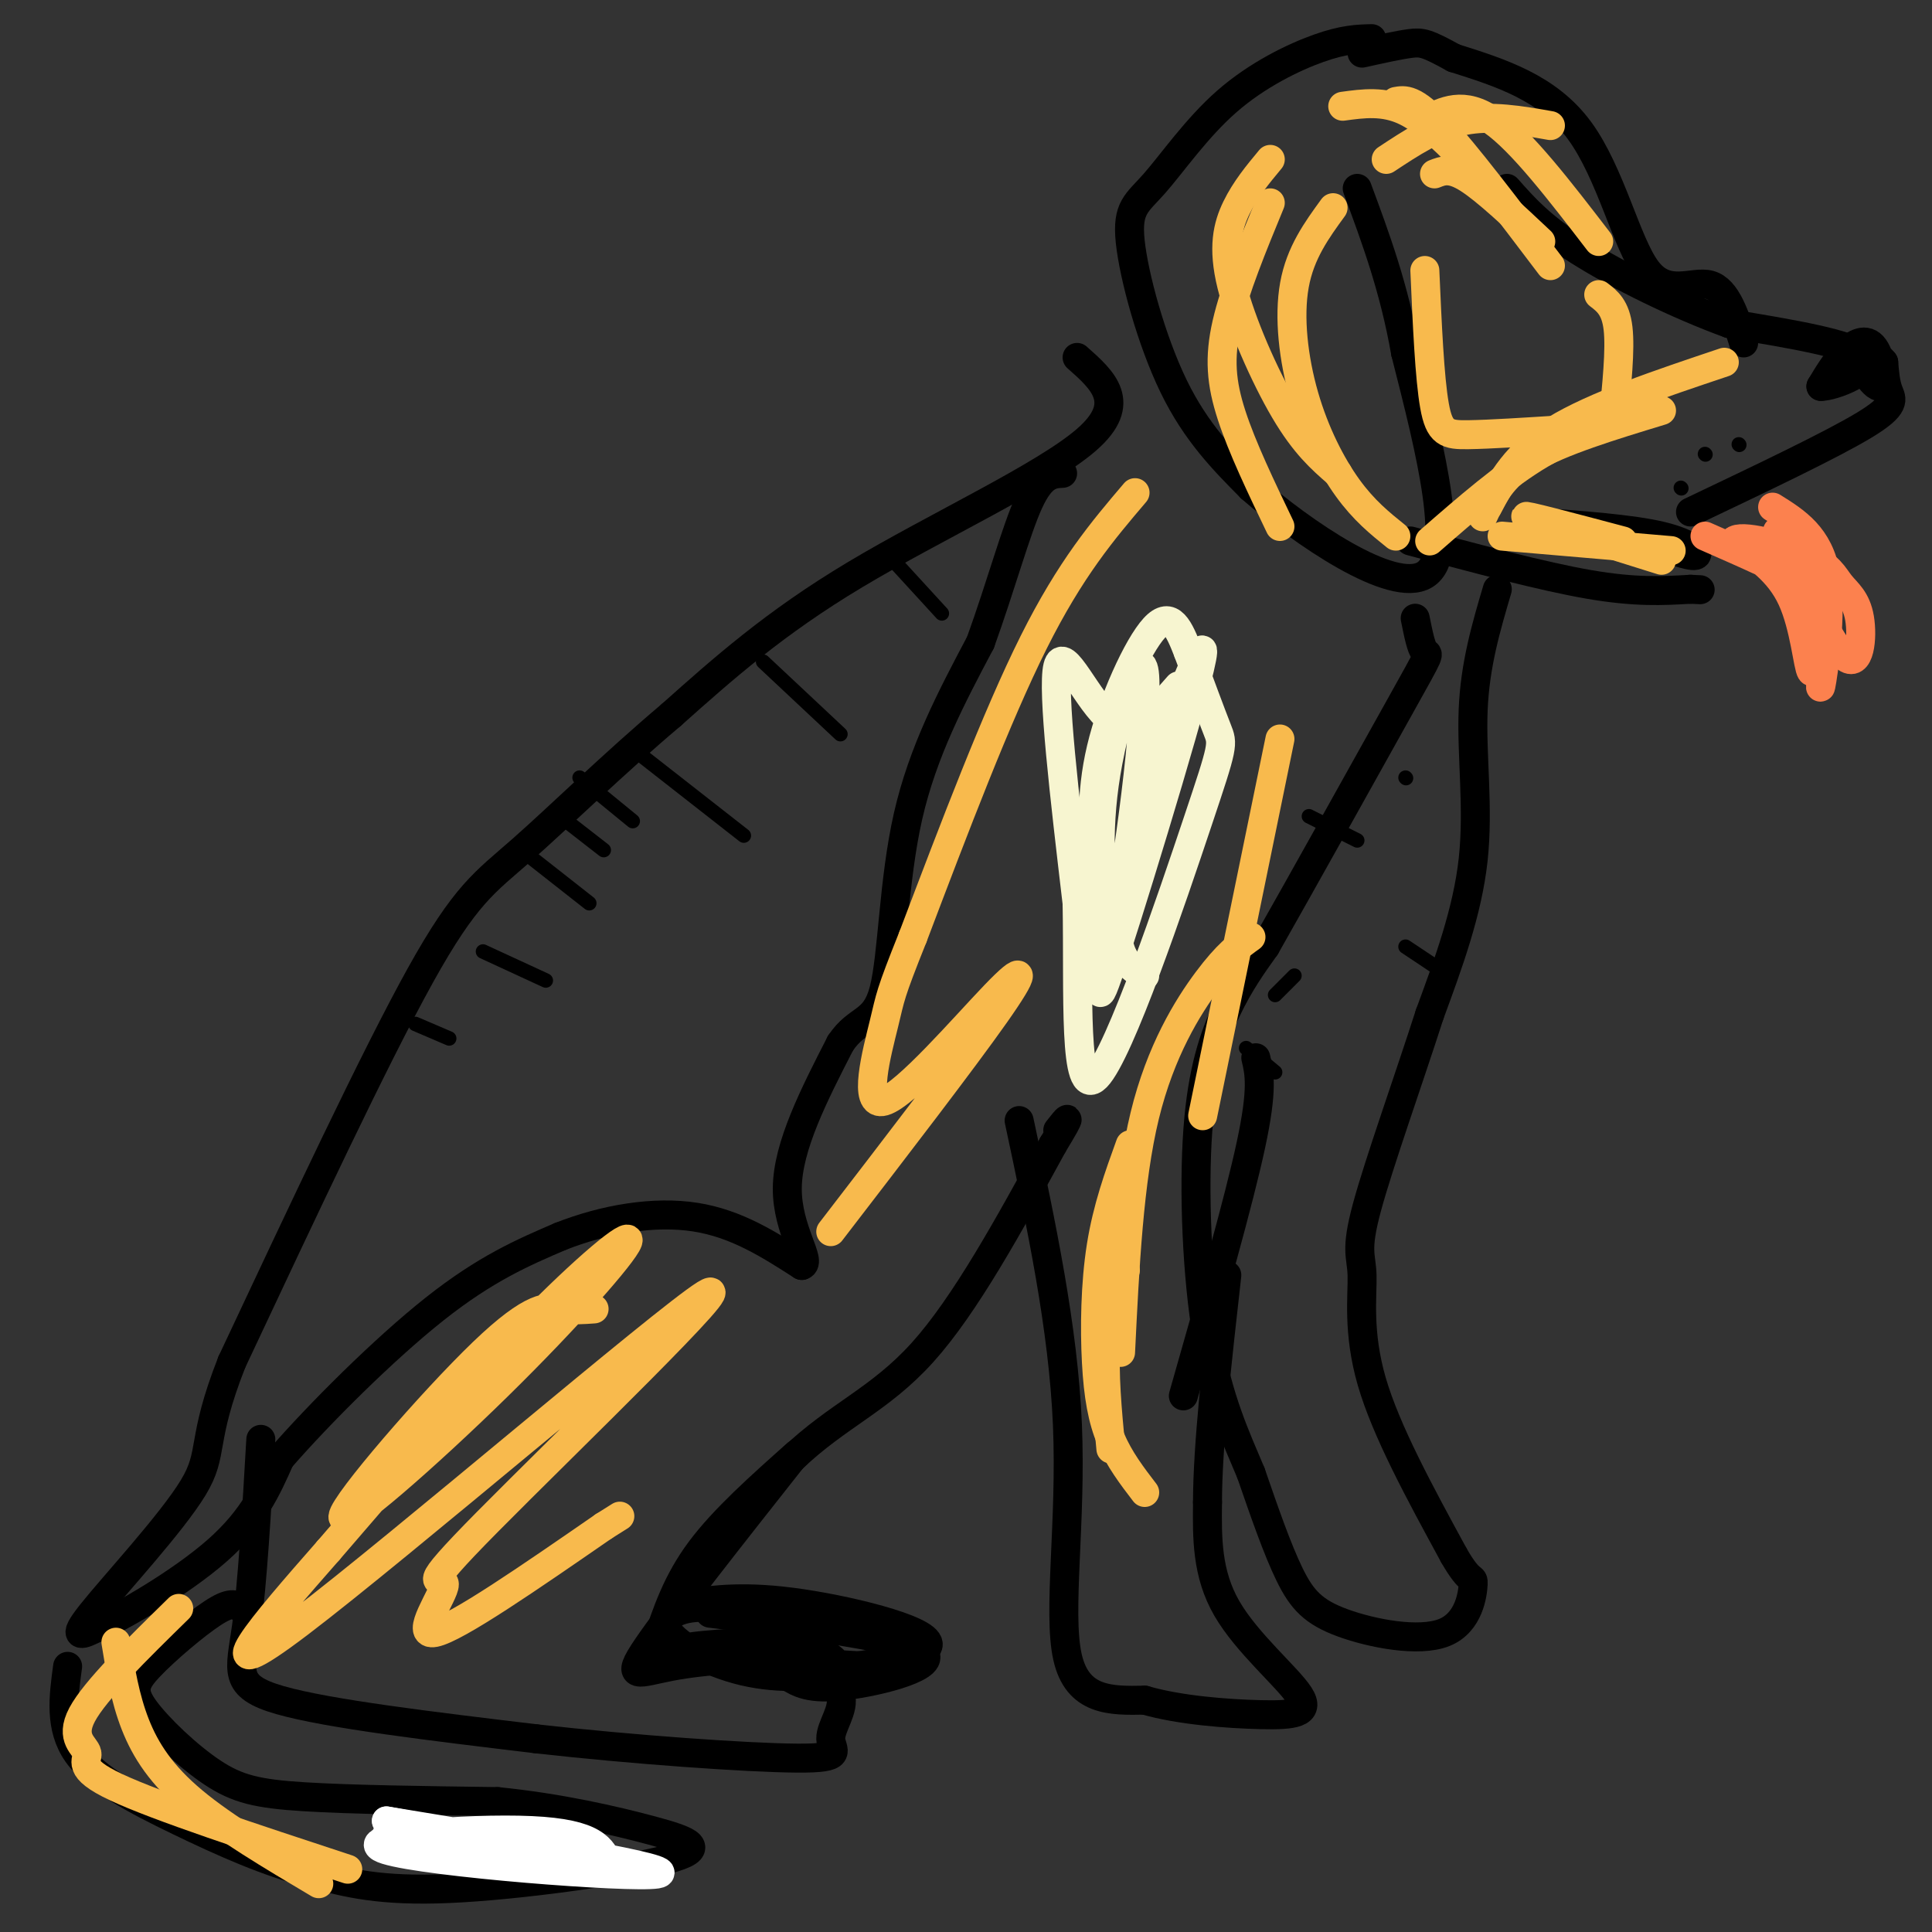 <svg viewBox='0 0 400 400' version='1.1' xmlns='http://www.w3.org/2000/svg' xmlns:xlink='http://www.w3.org/1999/xlink'><rect x="0" y="0" width="400" height="400" fill="#333333" stroke="none"/><g fill='none' stroke='#000000' stroke-width='6' stroke-linecap='round' stroke-linejoin='round'><path d='M284,8c-2.900,0.073 -5.799,0.146 -11,2c-5.201,1.854 -12.703,5.488 -19,11c-6.297,5.512 -11.389,12.900 -15,17c-3.611,4.100 -5.741,4.912 -5,12c0.741,7.088 4.355,20.454 9,30c4.645,9.546 10.323,15.273 16,21'/><path d='M259,101c10.667,9.311 29.333,22.089 36,18c6.667,-4.089 1.333,-25.044 -4,-46'/><path d='M291,73c-2.333,-13.333 -6.167,-23.667 -10,-34'/><path d='M317,108c10.400,0.756 20.800,1.511 27,3c6.200,1.489 8.200,3.711 7,4c-1.200,0.289 -5.600,-1.356 -10,-3'/><path d='M341,112c-5.500,-1.000 -14.250,-2.000 -23,-3'/><path d='M292,112c13.667,3.667 27.333,7.333 37,9c9.667,1.667 15.333,1.333 21,1'/><path d='M350,122c3.500,0.167 1.750,0.083 0,0'/><path d='M350,106c14.622,-6.956 29.244,-13.911 36,-18c6.756,-4.089 5.644,-5.311 5,-7c-0.644,-1.689 -0.822,-3.844 -1,-6'/><path d='M390,75c-1.812,-2.221 -5.842,-4.775 -6,-3c-0.158,1.775 3.556,7.878 5,8c1.444,0.122 0.620,-5.736 -1,-8c-1.620,-2.264 -4.034,-0.932 -6,1c-1.966,1.932 -3.483,4.466 -5,7'/><path d='M377,80c2.467,0.067 11.133,-3.267 9,-6c-2.133,-2.733 -15.067,-4.867 -28,-7'/><path d='M358,67c-10.578,-3.844 -23.022,-9.956 -31,-15c-7.978,-5.044 -11.489,-9.022 -15,-13'/><path d='M361,71c-1.750,-5.506 -3.500,-11.012 -7,-12c-3.500,-0.988 -8.750,2.542 -13,-3c-4.250,-5.542 -7.500,-20.155 -14,-29c-6.500,-8.845 -16.250,-11.923 -26,-15'/><path d='M301,12c-5.600,-3.089 -6.600,-3.311 -9,-3c-2.400,0.311 -6.200,1.156 -10,2'/><path d='M310,122c-2.311,7.822 -4.622,15.644 -5,25c-0.378,9.356 1.178,20.244 0,31c-1.178,10.756 -5.089,21.378 -9,32'/><path d='M296,210c-4.298,13.397 -10.544,30.890 -13,40c-2.456,9.110 -1.123,9.837 -1,14c0.123,4.163 -0.965,11.761 2,22c2.965,10.239 9.982,23.120 17,36'/><path d='M301,322c3.599,6.314 4.097,4.098 4,6c-0.097,1.902 -0.789,7.922 -6,10c-5.211,2.078 -14.941,0.213 -21,-2c-6.059,-2.213 -8.445,-4.775 -11,-10c-2.555,-5.225 -5.277,-13.112 -8,-21'/><path d='M259,305c-3.085,-7.341 -6.796,-15.195 -9,-28c-2.204,-12.805 -2.901,-30.563 -2,-43c0.901,-12.437 3.400,-19.553 6,-25c2.600,-5.447 5.300,-9.223 8,-13'/><path d='M262,196c7.250,-12.750 21.375,-38.125 28,-50c6.625,-11.875 5.750,-10.250 5,-11c-0.750,-0.750 -1.375,-3.875 -2,-7'/><path d='M223,74c5.333,4.711 10.667,9.422 2,17c-8.667,7.578 -31.333,18.022 -48,28c-16.667,9.978 -27.333,19.489 -38,29'/><path d='M139,148c-12.107,10.226 -23.375,21.292 -31,28c-7.625,6.708 -11.607,9.060 -21,26c-9.393,16.940 -24.196,48.470 -39,80'/><path d='M48,282c-6.583,16.750 -3.542,18.625 -8,26c-4.458,7.375 -16.417,20.250 -21,26c-4.583,5.750 -1.792,4.375 1,3'/><path d='M20,337c5.133,-2.244 17.467,-9.356 25,-16c7.533,-6.644 10.267,-12.822 13,-19'/><path d='M58,302c7.978,-9.178 21.422,-22.622 32,-31c10.578,-8.378 18.289,-11.689 26,-15'/><path d='M116,256c9.289,-3.667 19.511,-5.333 28,-4c8.489,1.333 15.244,5.667 22,10'/><path d='M166,262c2.267,-0.667 -3.067,-7.333 -3,-16c0.067,-8.667 5.533,-19.333 11,-30'/><path d='M174,216c3.619,-5.417 7.167,-3.958 9,-11c1.833,-7.042 1.952,-22.583 5,-36c3.048,-13.417 9.024,-24.708 15,-36'/><path d='M203,133c4.244,-11.778 7.356,-23.222 10,-29c2.644,-5.778 4.822,-5.889 7,-6'/><path d='M54,298c-0.867,14.978 -1.733,29.956 -3,39c-1.267,9.044 -2.933,12.156 7,15c9.933,2.844 31.467,5.422 53,8'/><path d='M111,360c20.072,2.265 43.751,3.927 54,4c10.249,0.073 7.067,-1.442 7,-4c-0.067,-2.558 2.981,-6.159 2,-9c-0.981,-2.841 -5.990,-4.920 -11,-7'/><path d='M163,344c-6.476,-1.083 -17.167,-0.292 -24,1c-6.833,1.292 -9.810,3.083 -5,-4c4.810,-7.083 17.405,-23.042 30,-39'/><path d='M164,302c9.467,-9.044 18.133,-12.156 27,-22c8.867,-9.844 17.933,-26.422 27,-43'/><path d='M218,237c4.667,-7.667 2.833,-5.333 1,-3'/><path d='M211,232c4.578,21.467 9.156,42.933 10,63c0.844,20.067 -2.044,38.733 0,48c2.044,9.267 9.022,9.133 16,9'/><path d='M237,352c7.199,2.097 17.198,2.841 24,3c6.802,0.159 10.408,-0.265 8,-4c-2.408,-3.735 -10.831,-10.781 -15,-18c-4.169,-7.219 -4.085,-14.609 -4,-22'/><path d='M250,311c0.000,-11.500 2.000,-29.250 4,-47'/><path d='M165,301c-7.583,6.750 -15.167,13.500 -20,20c-4.833,6.500 -6.917,12.750 -9,19'/><path d='M147,334c20.089,2.556 40.178,5.111 44,8c3.822,2.889 -8.622,6.111 -16,7c-7.378,0.889 -9.689,-0.556 -12,-2'/><path d='M163,347c5.964,-1.131 26.875,-2.958 29,-6c2.125,-3.042 -14.536,-7.298 -26,-9c-11.464,-1.702 -17.732,-0.851 -24,0'/><path d='M165,341c-5.715,-3.568 -11.429,-7.137 -17,-8c-5.571,-0.863 -10.998,0.979 -10,4c0.998,3.021 8.421,7.221 16,9c7.579,1.779 15.313,1.137 18,0c2.688,-1.137 0.329,-2.769 -2,-4c-2.329,-1.231 -4.627,-2.062 -12,-2c-7.373,0.062 -19.821,1.018 -17,2c2.821,0.982 20.910,1.991 39,3'/><path d='M180,345c6.500,0.500 3.250,0.250 0,0'/><path d='M245,289c5.750,-20.167 11.500,-40.333 14,-52c2.500,-11.667 1.750,-14.833 1,-18'/><path d='M54,337c-1.373,-1.518 -2.747,-3.035 -4,-4c-1.253,-0.965 -2.387,-1.376 -6,1c-3.613,2.376 -9.706,7.540 -13,11c-3.294,3.460 -3.790,5.216 -1,9c2.790,3.784 8.867,9.596 14,13c5.133,3.404 9.324,4.401 19,5c9.676,0.599 24.838,0.799 40,1'/><path d='M103,373c12.625,1.255 24.188,3.893 32,6c7.812,2.107 11.872,3.683 3,6c-8.872,2.317 -30.678,5.376 -45,6c-14.322,0.624 -21.161,-1.188 -28,-3'/><path d='M65,388c-9.440,-2.333 -19.042,-6.667 -28,-11c-8.958,-4.333 -17.274,-8.667 -21,-14c-3.726,-5.333 -2.863,-11.667 -2,-18'/></g>
<g fill='none' stroke='#FFFFFF' stroke-width='6' stroke-linecap='round' stroke-linejoin='round'><path d='M126,386c-1.369,-3.196 -2.738,-6.393 -16,-7c-13.262,-0.607 -38.417,1.375 -30,4c8.417,2.625 50.405,5.893 56,5c5.595,-0.893 -25.202,-5.946 -56,-11'/><path d='M80,377c3.289,0.556 39.511,7.444 45,9c5.489,1.556 -19.756,-2.222 -45,-6'/></g>
<g fill='none' stroke='#F7F5D0' stroke-width='6' stroke-linecap='round' stroke-linejoin='round'><path d='M244,142c-4.600,5.267 -9.200,10.533 -14,7c-4.800,-3.533 -9.800,-15.867 -11,-11c-1.200,4.867 1.400,26.933 4,49'/><path d='M223,187c0.335,18.694 -0.828,40.928 4,36c4.828,-4.928 15.646,-37.019 21,-53c5.354,-15.981 5.244,-15.852 4,-19c-1.244,-3.148 -3.622,-9.574 -6,-16'/><path d='M246,135c-1.870,-4.789 -3.546,-8.760 -7,-5c-3.454,3.760 -8.686,15.253 -11,25c-2.314,9.747 -1.711,17.750 -1,27c0.711,9.250 1.531,19.747 4,9c2.469,-10.747 6.588,-42.740 6,-51c-0.588,-8.260 -5.882,7.211 -8,20c-2.118,12.789 -1.059,22.894 0,33'/><path d='M229,193c-0.906,10.416 -3.171,19.957 2,4c5.171,-15.957 17.777,-57.411 18,-62c0.223,-4.589 -11.936,27.689 -16,45c-4.064,17.311 -0.032,19.656 4,22'/></g>
<g fill='none' stroke='#F8BA4D' stroke-width='6' stroke-linecap='round' stroke-linejoin='round'><path d='M235,102c-6.667,7.833 -13.333,15.667 -21,31c-7.667,15.333 -16.333,38.167 -25,61'/><path d='M189,194c-4.882,12.207 -4.587,12.224 -6,18c-1.413,5.776 -4.533,17.311 0,16c4.533,-1.311 16.721,-15.468 23,-22c6.279,-6.532 6.651,-5.438 0,4c-6.651,9.438 -20.326,27.219 -34,45'/><path d='M123,271c-2.221,0.162 -4.441,0.323 -7,0c-2.559,-0.323 -5.455,-1.132 -16,9c-10.545,10.132 -28.737,31.204 -29,34c-0.263,2.796 17.404,-12.683 32,-27c14.596,-14.317 26.122,-27.470 27,-30c0.878,-2.530 -8.892,5.563 -21,18c-12.108,12.437 -26.554,29.219 -41,46'/><path d='M68,321c-13.502,15.365 -26.759,30.776 -6,15c20.759,-15.776 75.532,-62.741 84,-68c8.468,-5.259 -29.369,31.188 -45,47c-15.631,15.812 -9.054,10.988 -9,13c0.054,2.012 -6.413,10.861 -2,10c4.413,-0.861 19.707,-11.430 35,-22'/><path d='M125,316c5.833,-3.667 2.917,-1.833 0,0'/><path d='M37,333c-8.673,8.500 -17.345,17.000 -20,22c-2.655,5.000 0.708,6.500 1,8c0.292,1.500 -2.488,3.000 6,7c8.488,4.000 28.244,10.500 48,17'/><path d='M24,340c0.933,5.778 1.867,11.556 4,17c2.133,5.444 5.467,10.556 12,16c6.533,5.444 16.267,11.222 26,17'/><path d='M265,153c0.000,0.000 -16.000,78.000 -16,78'/><path d='M259,194c-2.467,1.778 -4.933,3.556 -9,9c-4.067,5.444 -9.733,14.556 -13,28c-3.267,13.444 -4.133,31.222 -5,49'/><path d='M234,237c-2.375,6.571 -4.750,13.143 -6,21c-1.250,7.857 -1.375,17.000 -1,24c0.375,7.000 1.250,11.857 3,16c1.750,4.143 4.375,7.571 7,11'/><path d='M233,263c-1.750,4.417 -3.500,8.833 -4,15c-0.500,6.167 0.250,14.083 1,22'/><path d='M263,42c-3.689,8.956 -7.378,17.911 -9,25c-1.622,7.089 -1.178,12.311 1,19c2.178,6.689 6.089,14.844 10,23'/><path d='M263,33c-2.583,3.113 -5.167,6.226 -7,10c-1.833,3.774 -2.917,8.208 -1,16c1.917,7.792 6.833,18.940 11,26c4.167,7.060 7.583,10.030 11,13'/><path d='M276,43c-3.399,4.667 -6.798,9.333 -8,16c-1.202,6.667 -0.208,15.333 2,23c2.208,7.667 5.631,14.333 9,19c3.369,4.667 6.685,7.333 10,10'/><path d='M278,22c4.250,-0.583 8.500,-1.167 13,1c4.500,2.167 9.250,7.083 14,12'/><path d='M289,21c1.833,-0.333 3.667,-0.667 9,5c5.333,5.667 14.167,17.333 23,29'/><path d='M340,86c-6.833,1.833 -13.667,3.667 -21,8c-7.333,4.333 -15.167,11.167 -23,18'/><path d='M357,75c-13.417,4.500 -26.833,9.000 -35,14c-8.167,5.000 -11.083,10.500 -14,16'/><path d='M344,85c-10.417,3.167 -20.833,6.333 -27,10c-6.167,3.667 -8.083,7.833 -10,12'/><path d='M334,87c0.750,-7.333 1.500,-14.667 1,-19c-0.500,-4.333 -2.250,-5.667 -4,-7'/><path d='M323,89c-7.289,0.467 -14.578,0.933 -19,1c-4.422,0.067 -5.978,-0.267 -7,-6c-1.022,-5.733 -1.511,-16.867 -2,-28'/><path d='M297,36c1.667,-0.667 3.333,-1.333 7,1c3.667,2.333 9.333,7.667 15,13'/><path d='M331,50c-8.000,-10.417 -16.000,-20.833 -22,-25c-6.000,-4.167 -10.000,-2.083 -14,0'/><path d='M321,26c-6.167,-1.083 -12.333,-2.167 -18,-1c-5.667,1.167 -10.833,4.583 -16,8'/><path d='M311,111c0.000,0.000 35.000,3.000 35,3'/><path d='M336,112c-10.667,-2.833 -21.333,-5.667 -20,-5c1.333,0.667 14.667,4.833 28,9'/></g>
<g fill='none' stroke='#FC814E' stroke-width='6' stroke-linecap='round' stroke-linejoin='round'><path d='M353,111c8.488,3.724 16.976,7.448 21,10c4.024,2.552 3.584,3.931 3,8c-0.584,4.069 -1.311,10.826 -2,10c-0.689,-0.826 -1.340,-9.236 -4,-15c-2.660,-5.764 -7.330,-8.882 -12,-12'/><path d='M359,112c1.182,-1.484 10.137,0.807 15,3c4.863,2.193 5.633,4.289 7,6c1.367,1.711 3.329,3.038 4,7c0.671,3.962 0.049,10.561 -3,8c-3.049,-2.561 -8.524,-14.280 -14,-26'/><path d='M367,105c4.798,2.994 9.595,5.988 11,14c1.405,8.012 -0.583,21.042 -1,23c-0.417,1.958 0.738,-7.155 0,-14c-0.738,-6.845 -3.369,-11.423 -6,-16'/><path d='M371,112c-1.333,-2.833 -1.667,-1.917 -2,-1'/></g>
<g fill='none' stroke='#000000' stroke-width='3' stroke-linecap='round' stroke-linejoin='round'><path d='M131,155c0.000,0.000 23.000,18.000 23,18'/><path d='M158,137c0.000,0.000 16.000,15.000 16,15'/><path d='M184,115c0.000,0.000 11.000,12.000 11,12'/><path d='M120,161c0.000,0.000 11.000,9.000 11,9'/><path d='M116,169c0.000,0.000 9.000,7.000 9,7'/><path d='M108,176c0.000,0.000 14.000,11.000 14,11'/><path d='M100,197c0.000,0.000 13.000,6.000 13,6'/><path d='M86,212c0.000,0.000 7.000,3.000 7,3'/><path d='M291,161c0.000,0.000 0.100,0.100 0.1,0.1'/><path d='M281,174c0.000,0.000 -10.000,-5.000 -10,-5'/><path d='M268,202c0.000,0.000 -4.000,4.000 -4,4'/><path d='M258,217c0.000,0.000 6.000,5.000 6,5'/><path d='M248,245c0.000,0.000 0.100,0.100 0.1,0.1'/><path d='M291,196c0.000,0.000 9.000,6.000 9,6'/><path d='M291,224c0.000,0.000 0.100,0.100 0.1,0.1'/><path d='M360,92c0.000,0.000 0.100,0.100 0.1,0.1'/><path d='M375,94c0.000,0.000 0.100,0.100 0.1,0.1'/><path d='M348,101c0.000,0.000 0.100,0.100 0.1,0.1'/><path d='M353,94c0.000,0.000 0.100,0.100 0.1,0.1'/></g>
</svg>